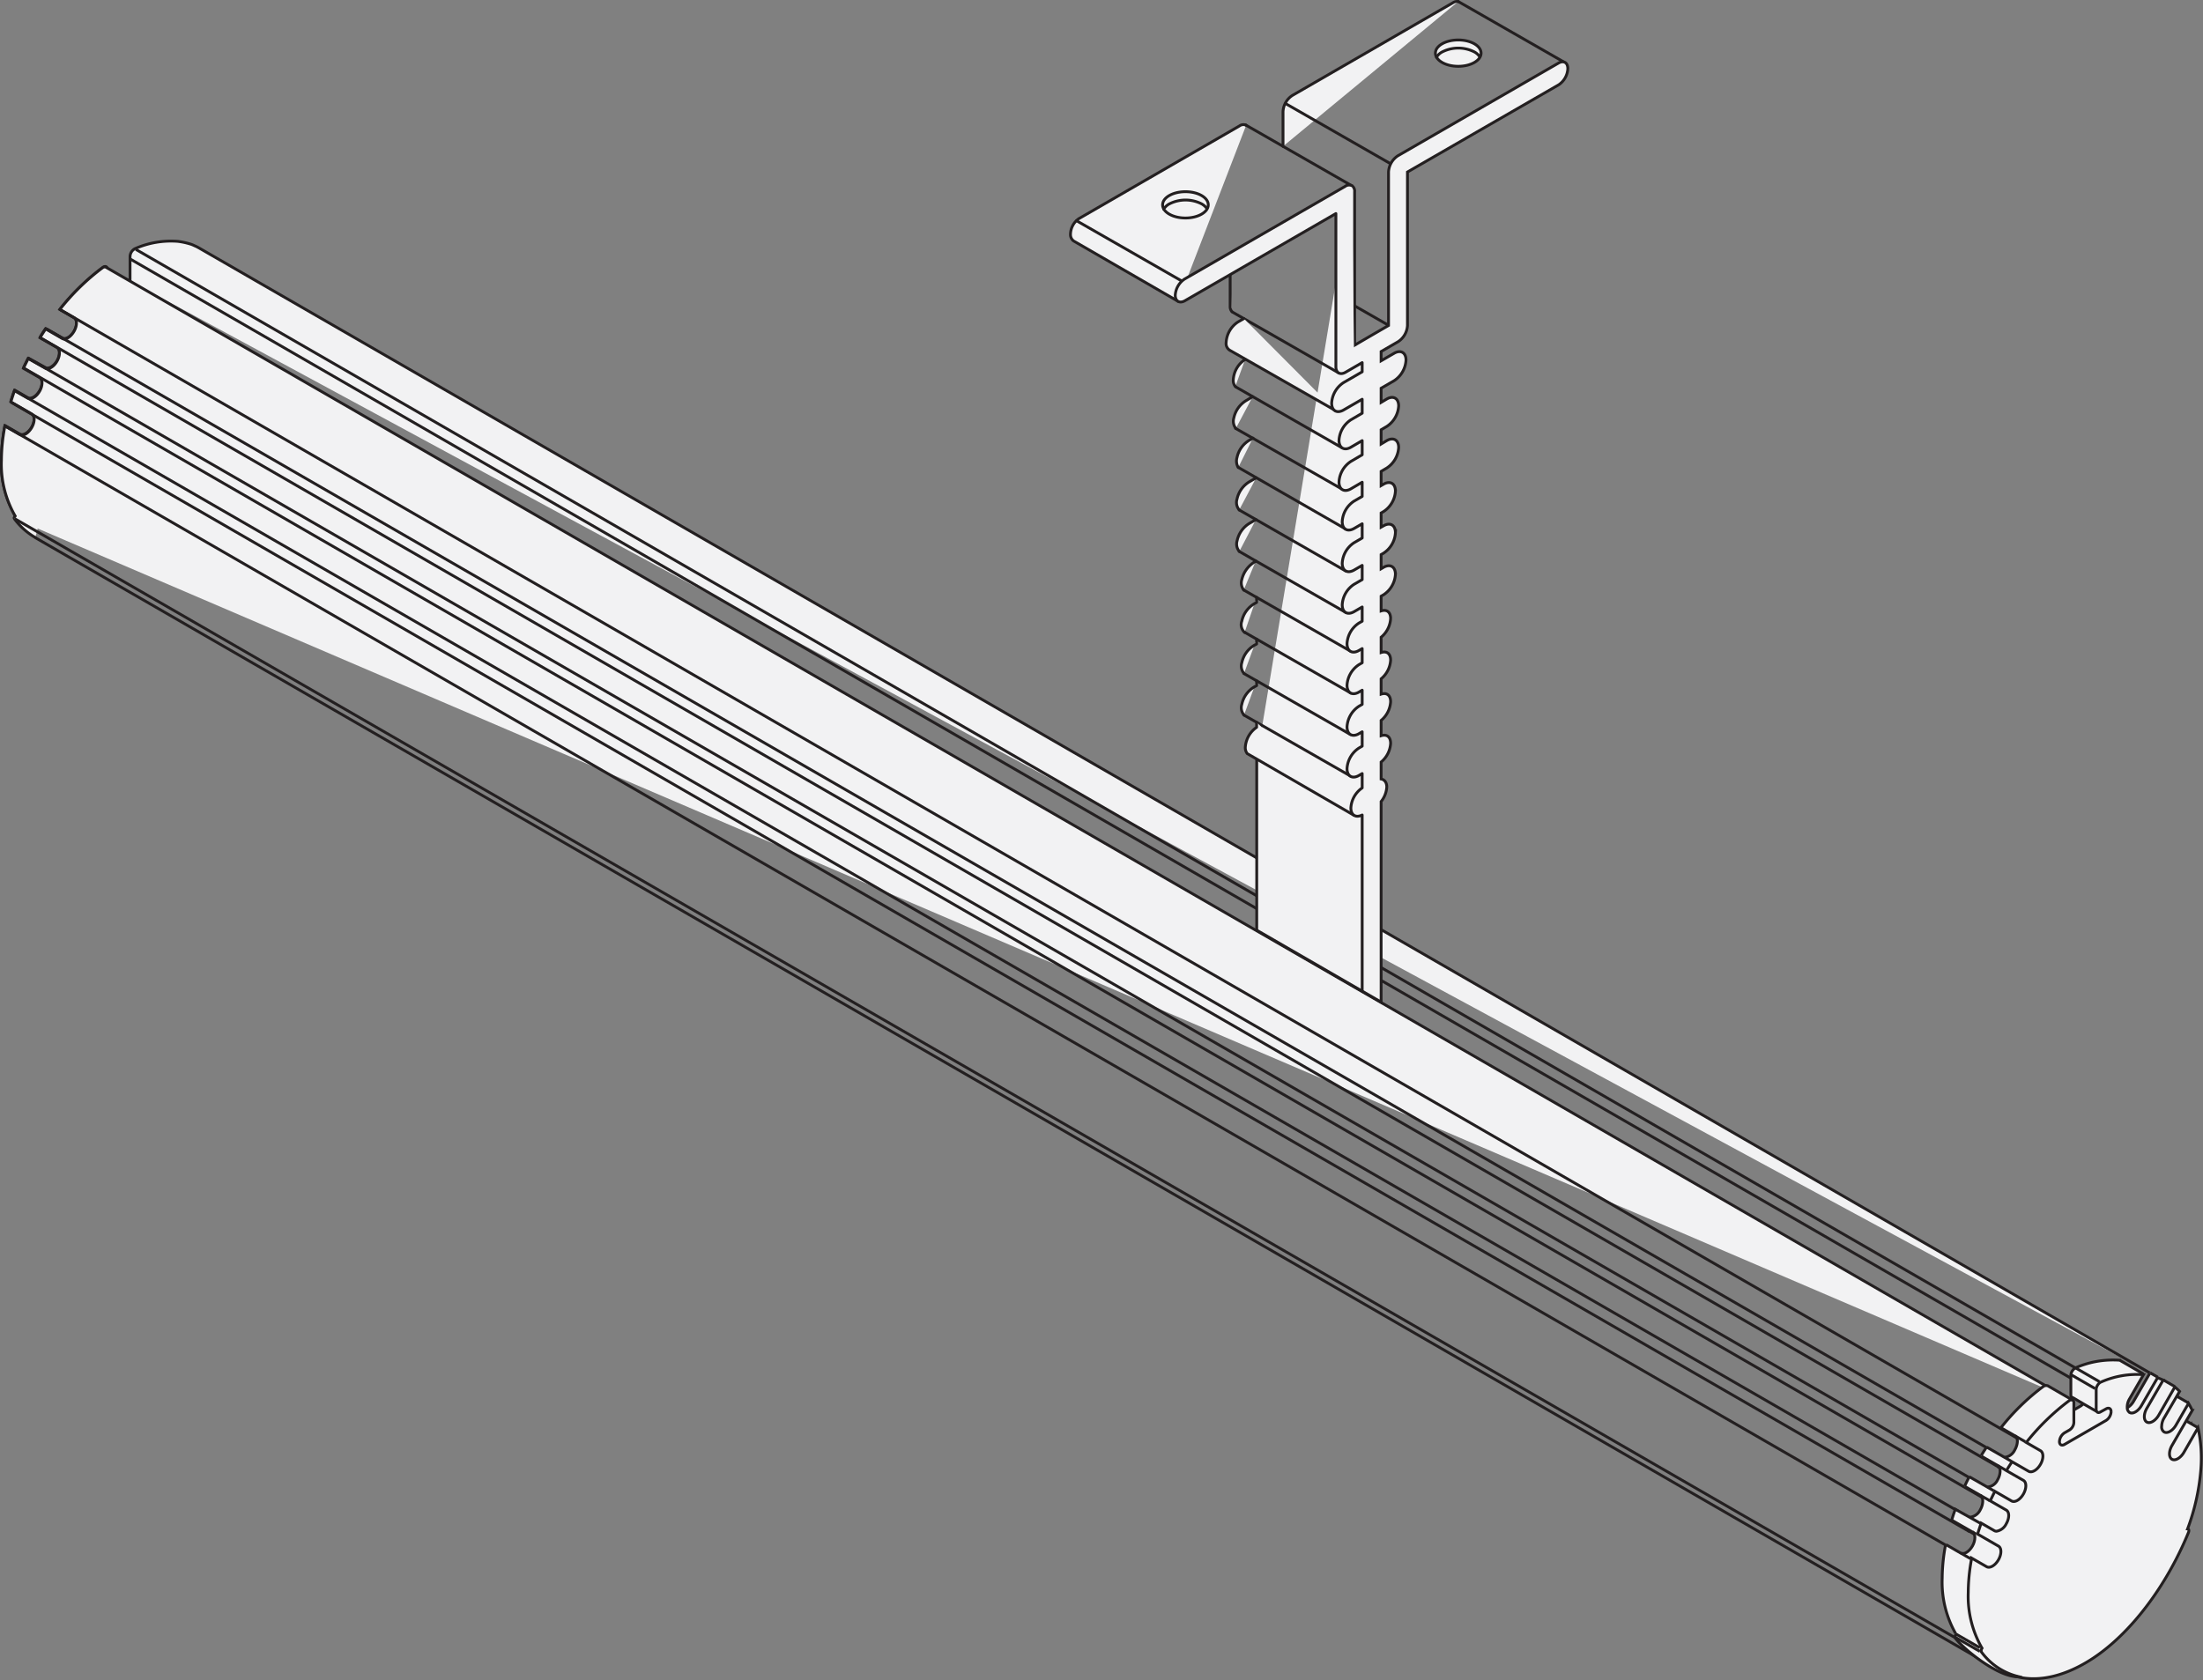 <svg xmlns="http://www.w3.org/2000/svg" viewBox="0 0 389.63 297.23"><rect x="0" y="0" width="389.63" height="297.23" fill="#808080" stroke="none"/><defs><style>.cls-1,.cls-2,.cls-3{fill:#f2f2f3;}.cls-1,.cls-2,.cls-4{stroke:#231f20;stroke-width:0.5px;}.cls-1{stroke-linecap:round;stroke-linejoin:round;}.cls-2,.cls-4{stroke-miterlimit:10;}.cls-4{fill:none;}</style></defs><title>cw-001-iso_3</title><g id="Layer_2" data-name="Layer 2"><g id="Layer_1-2" data-name="Layer 1"><path class="cls-1" d="M18.92,47.32c-.14-.22-.44-.25-.75,0a40.4,40.4,0,0,0-7.58,7.4l2.51,1.45c.58.33.58,1.42,0,2.43S11.57,60.12,11,59.79L8.08,58.11c-.35.51-.67,1-1,1.56l3,1.72c.58.34.58,1.43,0,2.43S8.55,65.37,8,65L5,63.34c-.29.58-.58,1.15-.85,1.74L7,66.71c.58.33.58,1.42,0,2.42H7c-.58,1-1.52,1.55-2.1,1.22L2.58,69q-.36,1-.66,2L5.6,73.14c.59.34.59,1.43,0,2.43s-1.52,1.55-2.1,1.22L.87,75.27a32.82,32.82,0,0,0-.62,6.07,18.33,18.33,0,0,0,2.44,9.87.65.65,0,0,0-.09.64,12,12,0,0,0,3.64,3.24"/><path class="cls-1" d="M381.4,243.56,35.17,43.85l-.41-.22-.45-.2a4.11,4.11,0,0,0-.76-.29,12.77,12.77,0,0,0-2.09-.44A15.77,15.77,0,0,0,23.86,44,1.63,1.63,0,0,0,23,45.39v4.32"/><path class="cls-2" d="M387.55,252.08,385,256.44c-.58,1-1.53,1.55-2.11,1.22s-.58-1.43,0-2.43l3.59-6.21a12.33,12.33,0,0,0-.66-1.25l-2.22,3.84c-.58,1-1.52,1.55-2.1,1.22h0c-.58-.34-.58-1.42,0-2.43l2.73-4.73a10.21,10.21,0,0,0-.84-.78l-2.86,5c-.58,1-1.52,1.55-2.1,1.22s-.58-1.42,0-2.43l2.92-5c-.33-.15-.66-.29-1-.41l-2.85,4.93c-.58,1-1.52,1.54-2.1,1.21s-.58-1.42,0-2.43l2.46-4.26a15.62,15.62,0,0,0-7.59,1.32,1.64,1.64,0,0,0-.85,1.36v3.48c0,.48.34.68.75.44l1-.55c.49-.28.89,0,.89.51h0a2,2,0,0,1-.89,1.54L363.8,255c-.49.28-.89.05-.89-.51h0a2,2,0,0,1,.89-1.54l.9-.52a1.67,1.67,0,0,0,.76-1.31V247.6c0-.53-.4-.71-.85-.38a41,41,0,0,0-7.58,7.39l2.51,1.45c.58.34.58,1.42,0,2.43s-1.52,1.55-2.1,1.21L354.52,258c-.34.51-.67,1-1,1.57l3,1.72c.58.33.58,1.42,0,2.43s-1.52,1.54-2.1,1.21l-2.94-1.7c-.29.58-.58,1.16-.85,1.74l2.83,1.63c.58.33.58,1.42,0,2.43h0c-.58,1-1.53,1.55-2.11,1.21L349,268.92q-.34,1-.66,2l3.69,2.13c.58.33.58,1.42,0,2.43s-1.52,1.54-2.1,1.21l-2.64-1.52a32.81,32.81,0,0,0-.61,6.08,18.29,18.29,0,0,0,2.44,9.86.94.94,0,0,1,.09-.12c.87-1,4.09-4.72,4.09-4.72a10.56,10.56,0,0,0,1.1,1.28c-.16.5-1.52,2.6-1.34,2.93h0a.76.76,0,0,0,.17.22l.05,0c.07,0,.43-.13.43-.13l2.41-2.68a1,1,0,0,1,.19-.17,6.5,6.5,0,0,0,.5-3.53l-1.55-7.82,1.66-1v-4l8.62-5v-8.26l3.86-2.23v8.26l8.62-5v4l1.66-1-1.55,9.6a3.9,3.9,0,0,0,.49,2.94,1,1,0,0,1,.28-.08l2.4-.09s.21,0,.41-.42h0a2,2,0,0,0,.17-.4c.19-.58-1-1.49-1.21-1.8.38-.82.73-1.65,1.07-2.49,0,0,3,.36,3.87.37l0,0h0A38.77,38.77,0,0,0,388,259.57,24.74,24.74,0,0,0,387.55,252.08Z"/><path class="cls-2" d="M365.3,247.17,18.87,47.35h0a.58.58,0,0,0-.71,0,40.4,40.4,0,0,0-7.58,7.4l2.51,1.45c.58.33.58,1.42,0,2.42S11.57,60.21,11,59.88L8.08,58.19c-.35.52-.67,1-1,1.57l3,1.72c.58.34.58,1.42,0,2.43S8.55,65.46,8,65.12L5,63.43c-.29.57-.58,1.15-.85,1.73L7,66.79c.58.34.58,1.43,0,2.43H7c-.58,1-1.52,1.55-2.1,1.21L2.58,69.1c-.24.66-.46,1.33-.66,2L5.6,73.23c.59.34.59,1.42,0,2.43s-1.52,1.55-2.1,1.21L.87,75.35a32.93,32.93,0,0,0-.62,6.08A18.33,18.33,0,0,0,2.69,91.3c-.14.22-.23.31-.13.44"/><path class="cls-2" d="M349,291.76c4.41,5.83,12,6.31,19.9,1.08,6.75-4.47,13-12.81,16.87-22.24.15-.36.06-.67-.18-.67-.87,0-3.87-.37-3.87-.37-.34.84-.69,1.67-1.07,2.49.19.31,1.4,1.22,1.21,1.8a1.75,1.75,0,0,1-.58.83l-2.4.09a1.69,1.69,0,0,0-1.18,1c-.34.73-.21,1.42.29,1.46l1.22.12A36.91,36.91,0,0,1,368.69,289c-4.77,3.16-9.38,3.78-13,2l1.32-1.65c.49-.62.63-1.46.28-1.79s-.76-.12-1.17.34l-2.41,2.68s-.45.26-.65-.12,1.18-2.43,1.34-2.93a10.56,10.56,0,0,1-1.1-1.28s-3.22,3.75-4.1,4.72C349,291.24,348.92,291.6,349,291.76Z"/><line class="cls-2" x1="347.57" y1="275.34" x2="1.14" y2="75.51"/><line class="cls-2" x1="348.36" y1="270.98" x2="1.93" y2="71.15"/><line class="cls-2" x1="348.99" y1="268.89" x2="2.56" y2="69.07"/><line class="cls-2" x1="350.75" y1="265.01" x2="4.32" y2="65.18"/><line class="cls-2" x1="351.47" y1="263.23" x2="5.04" y2="63.41"/><line class="cls-2" x1="353.65" y1="259.63" x2="7.23" y2="59.8"/><line class="cls-2" x1="354.71" y1="258.04" x2="8.28" y2="58.22"/><line class="cls-2" x1="357.02" y1="254.58" x2="10.59" y2="54.75"/><line class="cls-2" x1="369.43" y1="264.23" x2="365.56" y2="261.99"/><line class="cls-2" x1="377.93" y1="263.23" x2="374.58" y2="261.3"/><line class="cls-2" x1="378.37" y1="274.84" x2="364.74" y2="266.98"/><line class="cls-2" x1="377.69" y1="277.11" x2="362.43" y2="268.31"/><line class="cls-2" x1="369.38" y1="245.61" x2="23.13" y2="45.88"/><line class="cls-2" x1="370.34" y1="243.89" x2="24.04" y2="44.13"/><line class="cls-2" x1="385.85" y1="247.74" x2="383.77" y2="246.54"/><line class="cls-2" x1="387.55" y1="252.08" x2="385.53" y2="250.91"/><line class="cls-2" x1="383.41" y1="244.87" x2="381.33" y2="243.67"/><line class="cls-2" x1="348.99" y1="291.57" x2="2.56" y2="91.74"/><line class="cls-2" x1="352.66" y1="294.94" x2="6.23" y2="95.11"/><path class="cls-3" d="M384.18,255.74l2.51-4.35.05,0,2,1.16,0,0-2.5,4.35c-.58,1-1.53,1.55-2.11,1.22S383.6,256.74,384.18,255.74Z"/><path class="cls-3" d="M382.79,250.91,385,247l0,0,2,1.16,0,.07-2.22,3.85c-.58,1-1.52,1.54-2.1,1.21a1.06,1.06,0,0,1-.43-1A3,3,0,0,1,382.79,250.91Z"/><path class="cls-3" d="M379.72,249.14l2.9-5,2,1.15.07.12-2.86,5c-.58,1-1.52,1.54-2.1,1.21S379.14,250.15,379.72,249.14Z"/><path class="cls-3" d="M381.63,243.65v0l-2.85,4.93c-.58,1-1.52,1.55-2.1,1.21a1,1,0,0,1-.41-.8,3.08,3.08,0,0,0,1.09-1.14l2.86-4.95.11,0Z"/><path class="cls-3" d="M370.71,249.29a.63.63,0,0,0,.09.35l0,0-2.33-1.34-1.69-1c-.25-.14-.5-.16-.5-.52v-3.48a.57.57,0,0,1,0-.13h.07l4.19,2.42.21,0a.44.44,0,0,0,0,.16Z"/><path class="cls-3" d="M379.1,243.13a15.77,15.77,0,0,0-7.54,1.32.7.7,0,0,0-.17.09l-.08-.11-4.2-2.42v0a16.56,16.56,0,0,1,7.8-1.34l4.2,2.43Z"/><path class="cls-3" d="M367.11,242l4.2,2.42.08.11a1.71,1.71,0,0,0-.66,1.12l-.21,0-4.19-2.42h-.07a1.66,1.66,0,0,1,.84-1.23Z"/><path class="cls-3" d="M366,252.91a1.67,1.67,0,0,0,.76-1.31v-2.12l1.25-.72a1.66,1.66,0,0,0,.48-.44l2.33,1.34,0,0c.12.21.37.26.66.09l1-.55c.49-.28.89-.05.89.51a2,2,0,0,1-.89,1.54l-7.36,4.25c-.49.28-.89.05-.89-.51a2,2,0,0,1,.89-1.54Z"/><path class="cls-3" d="M366.38,247.59a.3.3,0,0,1,.21.12Z"/><path class="cls-3" d="M362.18,245.16l4.2,2.43a.58.58,0,0,0-.52.14,41,41,0,0,0-7.58,7.39l-.08-.06-1.81-1-2.5-1.44a39.94,39.94,0,0,1,7.52-7.32A.91.91,0,0,1,362.18,245.16Z"/><path class="cls-3" d="M358.28,255.12l2.51,1.45c.58.34.58,1.43,0,2.43s-1.52,1.55-2.1,1.21l-2.92-1.68-.06,0-1.15-.66a2.29,2.29,0,0,0,1.78-1.31c.58-1,.63-2.17.05-2.51l1.81,1Z"/><path class="cls-3" d="M353,270.87a2.33,2.33,0,0,0,1.72-1.31c.58-1,.58-2.09,0-2.43l-2.83-1.63,0,0c.26-.56.54-1.13.82-1.69v0l2.94,1.7c.58.34,1.52-.21,2.1-1.21s.58-2.1,0-2.43l-3-1.72c.32-.53.65-1.06,1-1.57l2.92,1.68c.58.34,1.52-.2,2.1-1.21s.58-2.09,0-2.43l-2.51-1.45a41,41,0,0,1,7.58-7.39.58.58,0,0,1,.52-.14l.21.12h0a.62.62,0,0,1,.11.39v3.49a1.67,1.67,0,0,1-.76,1.31l-.9.52a2,2,0,0,0-.89,1.54c0,.56.4.79.89.51l7.36-4.25a2,2,0,0,0,.89-1.54c0-.56-.4-.79-.89-.51l-1,.55c-.29.17-.54.12-.66-.09a.63.63,0,0,1-.09-.35v-3.47a.44.44,0,0,1,0-.16,1.71,1.71,0,0,1,.66-1.12.7.7,0,0,1,.17-.09,15.77,15.77,0,0,1,7.54-1.32h0l-2.46,4.26a2.8,2.8,0,0,0-.42,1.63h0a1,1,0,0,0,.41.8c.58.34,1.52-.21,2.1-1.21l2.85-4.93c.34.12.67.26,1,.41l0,0-2.9,5c-.58,1-.58,2.09,0,2.43s1.52-.21,2.1-1.21l2.86-5a10.21,10.21,0,0,1,.84.78L385,247l-2.24,3.88a3,3,0,0,0-.43,1.47,1.06,1.06,0,0,0,.43,1c.58.33,1.52-.21,2.1-1.21l2.22-3.85a12.33,12.33,0,0,1,.66,1.25l-1.08,1.86-2.51,4.35c-.58,1-.58,2.09,0,2.43s1.53-.21,2.11-1.22l2.5-4.35h0a24.76,24.76,0,0,1,.49,7.49A38.92,38.92,0,0,1,387,270.46h0c.22,0,.29.32.15.65-3.85,9.43-10.12,17.77-16.87,22.24-4.76,3.14-9.39,4.22-13.28,3.32h0a11.41,11.41,0,0,1-6.61-4.4.25.25,0,0,1,0-.13.73.73,0,0,1,.14-.5,18.33,18.33,0,0,1-2.44-9.87,32.91,32.91,0,0,1,.6-6s0-.05,0-.07l2.64,1.52c.58.34,1.52-.21,2.1-1.21s.58-2.1,0-2.43l-3.69-2.13s0,0,0,0c.21-.65.42-1.29.64-1.94v0l2.32,1.34A.76.76,0,0,0,353,270.87Z"/><path class="cls-3" d="M353.31,261.78c.54-.94.58-2,.11-2.45h0l-3-1.73v-.09c.33-.53.57-.93.92-1.44l.06,0,3.18,1.82,1.15.66.06,0c-.34.51-.67,1-1,1.57l3,1.72c.58.33.58,1.42,0,2.43s-1.52,1.55-2.1,1.21l-2.94-1.7v0l-.09,0-1.13-.65A2.21,2.21,0,0,0,353.31,261.78Z"/><path class="cls-3" d="M350.24,264.53l-2.7-1.54-.06-.09c.27-.58.5-1,.79-1.61l0,0,3.2,1.83,1.13.65.09,0c-.28.56-.56,1.13-.82,1.69h0Z"/><path class="cls-3" d="M350.26,269.46l-1.92-1.08.18,0a2.33,2.33,0,0,0,1.72-1.31c.58-1,.58-2.22,0-2.56l1.63.93h0l0,0,2.83,1.63c.58.34.58,1.42,0,2.43a2.33,2.33,0,0,1-1.72,1.31.76.76,0,0,1-.39-.1l-2.32-1.34Z"/><path class="cls-3" d="M348.34,268.38l1.92,1.08c-.22.65-.43,1.29-.64,1.94l-.12,0-.65-.37-3.67-2.11c.2-.67.4-1.25.64-1.92l2.51,1.42Z"/><path class="cls-3" d="M348.56,275.69s0,.05,0,.07h0l-1.74-1c.58.28,1.49-.26,2-1.23s.59-2.2,0-2.53h0l.65.37.12,0s0,0,0,0l3.69,2.13c.58.33.58,1.42,0,2.43s-1.52,1.55-2.1,1.21Z"/><path class="cls-3" d="M348,281.77a18.33,18.33,0,0,0,2.44,9.87.73.73,0,0,0-.14.5h-.08l-4.32-2.48h-.05a.78.78,0,0,1,.13-.52.54.54,0,0,1-.07-.13h0a18.39,18.39,0,0,1-2.36-9.73,33.26,33.26,0,0,1,.61-6l.11,0,2.53,1.46.05,0,1.74,1h0A32.91,32.91,0,0,0,348,281.77Z"/><path class="cls-3" d="M345.85,289.67l4.32,2.48h.08a.25.25,0,0,0,0,.13,11.41,11.41,0,0,0,6.61,4.4c-3.47,0-9.42-4.7-11.06-6.87a.16.16,0,0,1,0-.12Z"/><path class="cls-4" d="M380.23,242.93l-2.86,4.95a3.08,3.08,0,0,1-1.09,1.14"/><path class="cls-4" d="M345.86,289a.54.54,0,0,0,.07.13.78.78,0,0,0-.13.52.16.16,0,0,0,0,.12c1.64,2.17,7.59,6.86,11.06,6.87"/><path class="cls-4" d="M344.11,273.22v0a33.26,33.26,0,0,0-.61,6,18.39,18.39,0,0,0,2.36,9.73"/><path class="cls-4" d="M348.84,271c.59.33.59,1.52,0,2.53s-1.47,1.51-2,1.23"/><path class="cls-4" d="M350.24,264.53c.58.34.58,1.55,0,2.56a2.33,2.33,0,0,1-1.72,1.31l-.18,0"/><path class="cls-4" d="M348.27,261.29c-.29.58-.52,1-.79,1.61"/><path class="cls-4" d="M353.42,259.33c.47.41.43,1.51-.11,2.45a2.21,2.21,0,0,1-1.82,1.3"/><path class="cls-4" d="M353.31,259.25l.1.07"/><path class="cls-4" d="M351.32,256.06c-.35.51-.59.91-.92,1.44"/><path class="cls-4" d="M356.39,254c.58.34.53,1.5-.05,2.51a2.29,2.29,0,0,1-1.78,1.31"/><path class="cls-4" d="M353.88,252.58l-.05.07"/><path class="cls-4" d="M366.59,247.71l-.21-.12-4.2-2.43a.91.91,0,0,0-.77.1,39.94,39.94,0,0,0-7.52,7.32"/><path class="cls-4" d="M356.91,296.67c3.89.9,8.52-.18,13.28-3.32,6.75-4.47,13-12.81,16.87-22.24.14-.33.07-.62-.15-.65h0a38.92,38.92,0,0,0,2.33-10.38,24.76,24.76,0,0,0-.49-7.49h0l-2.5,4.35c-.58,1-1.53,1.55-2.11,1.22s-.58-1.43,0-2.43l2.51-4.35,1.08-1.86a12.33,12.33,0,0,0-.66-1.25l-2.22,3.85c-.58,1-1.52,1.54-2.1,1.21a1.06,1.06,0,0,1-.43-1,3,3,0,0,1,.43-1.47L385,247l.49-.85a10.21,10.21,0,0,0-.84-.78l-2.86,5c-.58,1-1.52,1.54-2.1,1.21s-.58-1.42,0-2.43l2.9-5,0,0c-.33-.15-.66-.29-1-.41l-2.85,4.93c-.58,1-1.52,1.55-2.1,1.21a1,1,0,0,1-.41-.8h0a2.8,2.8,0,0,1,.42-1.63l2.46-4.26h0a15.77,15.77,0,0,0-7.54,1.32.7.7,0,0,0-.17.09,1.71,1.71,0,0,0-.66,1.12.44.44,0,0,0,0,.16v3.47a.63.63,0,0,0,.09.35c.12.21.37.26.66.09l1-.55c.49-.28.89-.05.89.51a2,2,0,0,1-.89,1.54l-7.36,4.25c-.49.28-.89.05-.89-.51a2,2,0,0,1,.89-1.54l.9-.52a1.67,1.67,0,0,0,.76-1.31v-3.49a.62.62,0,0,0-.11-.39h0a.3.3,0,0,0-.21-.12.58.58,0,0,0-.52.14,41,41,0,0,0-7.58,7.39l2.51,1.45c.58.34.58,1.43,0,2.43s-1.52,1.55-2.1,1.21l-2.92-1.68c-.34.51-.67,1-1,1.57l3,1.72c.58.33.58,1.42,0,2.43s-1.52,1.55-2.1,1.21l-2.94-1.7v0c-.28.56-.56,1.13-.82,1.69l0,0,2.83,1.63c.58.34.58,1.42,0,2.43a2.33,2.33,0,0,1-1.72,1.31.76.76,0,0,1-.39-.1l-2.32-1.34v0c-.22.65-.43,1.29-.64,1.94,0,0,0,0,0,0l3.69,2.13c.58.33.58,1.42,0,2.43s-1.52,1.55-2.1,1.21l-2.64-1.52s0,.05,0,.07a32.91,32.91,0,0,0-.6,6,18.33,18.33,0,0,0,2.44,9.87.73.73,0,0,0-.14.5.25.25,0,0,0,0,.13,11.41,11.41,0,0,0,6.61,4.4Z"/><path class="cls-4" d="M368.44,248.32a1.66,1.66,0,0,1-.48.44l-1.25.72"/><path class="cls-4" d="M379.1,243.07l-4.2-2.43a16.56,16.56,0,0,0-7.8,1.34,1.66,1.66,0,0,0-.84,1.23.57.57,0,0,0,0,.13v3.48c0,.36.25.38.5.52l1.69,1,2.33,1.34h0"/><line class="cls-4" x1="350.17" y1="292.15" x2="345.85" y2="289.67"/><polyline class="cls-4" points="350.17 291.51 345.86 289.03 345.85 289.03"/><polyline class="cls-4" points="348.53 275.76 346.79 274.76 346.74 274.74 344.21 273.28"/><path class="cls-4" d="M350.31,269.49l-.05,0-1.92-1.08h0L345.82,267c-.24.67-.44,1.25-.64,1.92l3.67,2.11.65.37"/><polyline class="cls-4" points="358.2 255.06 356.39 254.02 353.89 252.58 353.88 252.58"/><polyline class="cls-4" points="355.71 258.5 354.56 257.84 351.38 256.02"/><polyline class="cls-4" points="354.71 260.07 353.42 259.33 353.41 259.32 350.39 257.59"/><polyline class="cls-4" points="352.62 263.73 351.49 263.08 348.29 261.25"/><polyline class="cls-4" points="351.87 265.46 350.24 264.53 347.54 262.99"/><line class="cls-4" x1="367.11" y1="242.01" x2="371.31" y2="244.43"/><line class="cls-4" x1="366.33" y1="243.22" x2="370.52" y2="245.64"/><line class="cls-4" x1="386.74" y1="251.42" x2="388.75" y2="252.58"/><line class="cls-4" x1="385.06" y1="247.05" x2="387.07" y2="248.21"/><polyline class="cls-4" points="382.6 244.12 382.62 244.13 384.61 245.28"/><line class="cls-4" x1="380.34" y1="242.9" x2="381.63" y2="243.65"/><path class="cls-1" d="M220.4,22.16a1.15,1.15,0,0,0-1.17.11l-28.4,16.4a3.44,3.44,0,0,0-1.5,2.84,1.38,1.38,0,0,0,.57,1.13l18.49,10.68"/><path class="cls-1" d="M257.91.27a1.32,1.32,0,0,0-.93.21l-28.4,16.4a3.63,3.63,0,0,0-1.66,2.86v6.15"/><path class="cls-1" d="M220.22,63.59a4.61,4.61,0,0,0-2.1,3.63,1.7,1.7,0,0,0,.36,1.15"/><path class="cls-1" d="M217.57,48.54V54.2a1.34,1.34,0,0,0,.29.91"/><line class="cls-1" x1="220.32" y1="22.11" x2="238.95" y2="32.78"/><line class="cls-1" x1="257.9" y1="0.26" x2="276.54" y2="10.94"/><line class="cls-1" x1="227.36" y1="18.32" x2="246" y2="29"/><path class="cls-2" d="M239.1,32.85a1.15,1.15,0,0,1,.48,1.07V61.07l3-1.75,3-1.74V30.43a3.68,3.68,0,0,1,1.65-2.87l28.41-16.4c.91-.52,1.65-.1,1.65,1A3.67,3.67,0,0,1,275.68,15L248.93,30.43V57.58a3.65,3.65,0,0,1-1.66,2.87l-3,1.74v1.64l2.3-1.33c1.16-.67,2.1-.13,2.1,1.21a4.65,4.65,0,0,1-2.1,3.64l-2.3,1.33v2.51l1-.6c1.16-.67,2.1-.12,2.1,1.22a4.64,4.64,0,0,1-2.1,3.63l-1,.59v2.52l1-.6c1.16-.67,2.1-.12,2.1,1.21a4.65,4.65,0,0,1-2.1,3.64l-1,.59v2.52l.43-.25c1.16-.67,2.1-.13,2.1,1.21a4.63,4.63,0,0,1-2.1,3.63l-.43.25v2.51l.43-.24c1.16-.67,2.1-.13,2.1,1.21a4.63,4.63,0,0,1-2.1,3.63l-.43.25v2.51l.43-.25c1.16-.66,2.1-.12,2.1,1.22a4.64,4.64,0,0,1-2.1,3.63l-.43.25v2.61c1-.32,1.68.19,1.68,1.36a4.65,4.65,0,0,1-1.68,3.29v2.71c1-.32,1.68.19,1.68,1.36a4.65,4.65,0,0,1-1.68,3.29v2.71c1-.32,1.68.19,1.68,1.35a4.66,4.66,0,0,1-1.68,3.3v2.71c1-.32,1.68.19,1.68,1.35a4.66,4.66,0,0,1-1.68,3.3v3c.57.1,1,.58,1,1.43a4.55,4.55,0,0,1-1,2.56v35.48l-22-12.72V134.28"/><line class="cls-1" x1="239.58" y1="54.11" x2="245.38" y2="57.43"/><line class="cls-1" x1="217.94" y1="55.19" x2="236.73" y2="65.95"/><line class="cls-1" x1="218.56" y1="68.45" x2="237.34" y2="79.21"/><line class="cls-1" x1="218.53" y1="75.79" x2="237.34" y2="86.52"/><line class="cls-1" x1="219.03" y1="82.7" x2="237.95" y2="93.56"/><line class="cls-1" x1="219.17" y1="90.22" x2="237.95" y2="100.98"/><line class="cls-1" x1="222.12" y1="99.25" x2="237.95" y2="108.31"/><line class="cls-1" x1="219.17" y1="97.55" x2="222.12" y2="99.25"/><line class="cls-1" x1="219.97" y1="104.38" x2="238.75" y2="115.14"/><line class="cls-1" x1="220.12" y1="111.85" x2="238.91" y2="122.61"/><line class="cls-1" x1="220.03" y1="119.17" x2="238.82" y2="129.93"/><line class="cls-1" x1="220.03" y1="126.52" x2="238.82" y2="137.27"/><path class="cls-1" d="M222.25,127.79v.88a4.64,4.64,0,0,0-2,3.54,1.71,1.71,0,0,0,.34,1.11l18.86,10.9"/><path class="cls-1" d="M222.25,120.44v.85l-.29.16a4.73,4.73,0,0,0-2.33,3.15,2,2,0,0,0,.39,1.9"/><path class="cls-1" d="M222.25,113.07v.86l-.29.16a4.72,4.72,0,0,0-2.33,3.15,2,2,0,0,0,.39,1.9"/><path class="cls-1" d="M222.25,105.68v.89l-.28.16a4.74,4.74,0,0,0-2.34,3.15,1.85,1.85,0,0,0,.49,2"/><path class="cls-1" d="M222.07,99.31a5,5,0,0,0-2.44,3.22,2.05,2.05,0,0,0,.34,1.85"/><path class="cls-1" d="M222.13,91.92l-1,.58a4.74,4.74,0,0,0-2.33,3.16,2,2,0,0,0,.39,1.89"/><path class="cls-1" d="M222.18,84.53l-1.06.61a4.76,4.76,0,0,0-2.34,3.16,2,2,0,0,0,.39,1.9"/><path class="cls-1" d="M221.6,77.5l-.48.29a4.72,4.72,0,0,0-2.34,3.15A2.22,2.22,0,0,0,219,82.7"/><path class="cls-1" d="M221.56,70.17l-1,.6a4.76,4.76,0,0,0-2.34,3.16,2.06,2.06,0,0,0,.35,1.86"/><path class="cls-1" d="M220,56.36l-1.05.6a4.64,4.64,0,0,0-2.09,3.64,1.4,1.4,0,0,0,.72,1.41l18.61,10.62"/><line class="cls-1" x1="190.4" y1="39.05" x2="209.18" y2="49.81"/><path class="cls-1" d="M239.1,32.85a1.17,1.17,0,0,0-1.18.11l-28.4,16.4a3.68,3.68,0,0,0-1.66,2.87c0,1.06.75,1.48,1.66,1l26.75-15.45V64.89c0,1.06.74,1.49,1.65,1l3-1.74v1.63l-3.3,1.91a4.64,4.64,0,0,0-2.1,3.63c0,1.34.94,1.88,2.1,1.22l3.3-1.91V73.1l-2,1.17a4.65,4.65,0,0,0-2.1,3.64c0,1.34.94,1.88,2.1,1.21l2-1.17v2.51l-2,1.17a4.65,4.65,0,0,0-2.1,3.64c0,1.34.94,1.88,2.1,1.21l2-1.17v2.51l-1.43.83a4.63,4.63,0,0,0-2.1,3.63c0,1.34.94,1.88,2.1,1.21l1.43-.83v2.52l-1.43.83a4.63,4.63,0,0,0-2.1,3.63c0,1.34.94,1.88,2.1,1.21l1.43-.83v2.52l-1.43.83a4.61,4.61,0,0,0-2.1,3.63c0,1.34.94,1.88,2.1,1.21l1.43-.83v2.52l-.58.33a4.65,4.65,0,0,0-2.1,3.64c0,1.34.94,1.88,2.1,1.21l.58-.34v2.51l-.58.34a4.65,4.65,0,0,0-2.1,3.64c0,1.34.94,1.88,2.1,1.21l.58-.34v2.51l-.58.34a4.65,4.65,0,0,0-2.1,3.64c0,1.33.94,1.88,2.1,1.21l.58-.34V132l-.58.34a4.65,4.65,0,0,0-2.1,3.64c0,1.33.94,1.88,2.1,1.21l.58-.34v2.54a4.63,4.63,0,0,0-2,3.54c0,1.28.87,1.81,2,1.25v31.13"/><ellipse class="cls-1" cx="209.66" cy="36.24" rx="4.04" ry="2.33"/><path class="cls-1" d="M205.82,37a2.6,2.6,0,0,1,1-.93,6.31,6.31,0,0,1,5.71,0,2.86,2.86,0,0,1,.89.77"/><ellipse class="cls-1" cx="257.91" cy="9.4" rx="4.04" ry="2.33"/><path class="cls-1" d="M254.07,10.12a2.56,2.56,0,0,1,1-.93,6.29,6.29,0,0,1,5.7,0,2.66,2.66,0,0,1,.89.78"/></g></g></svg>